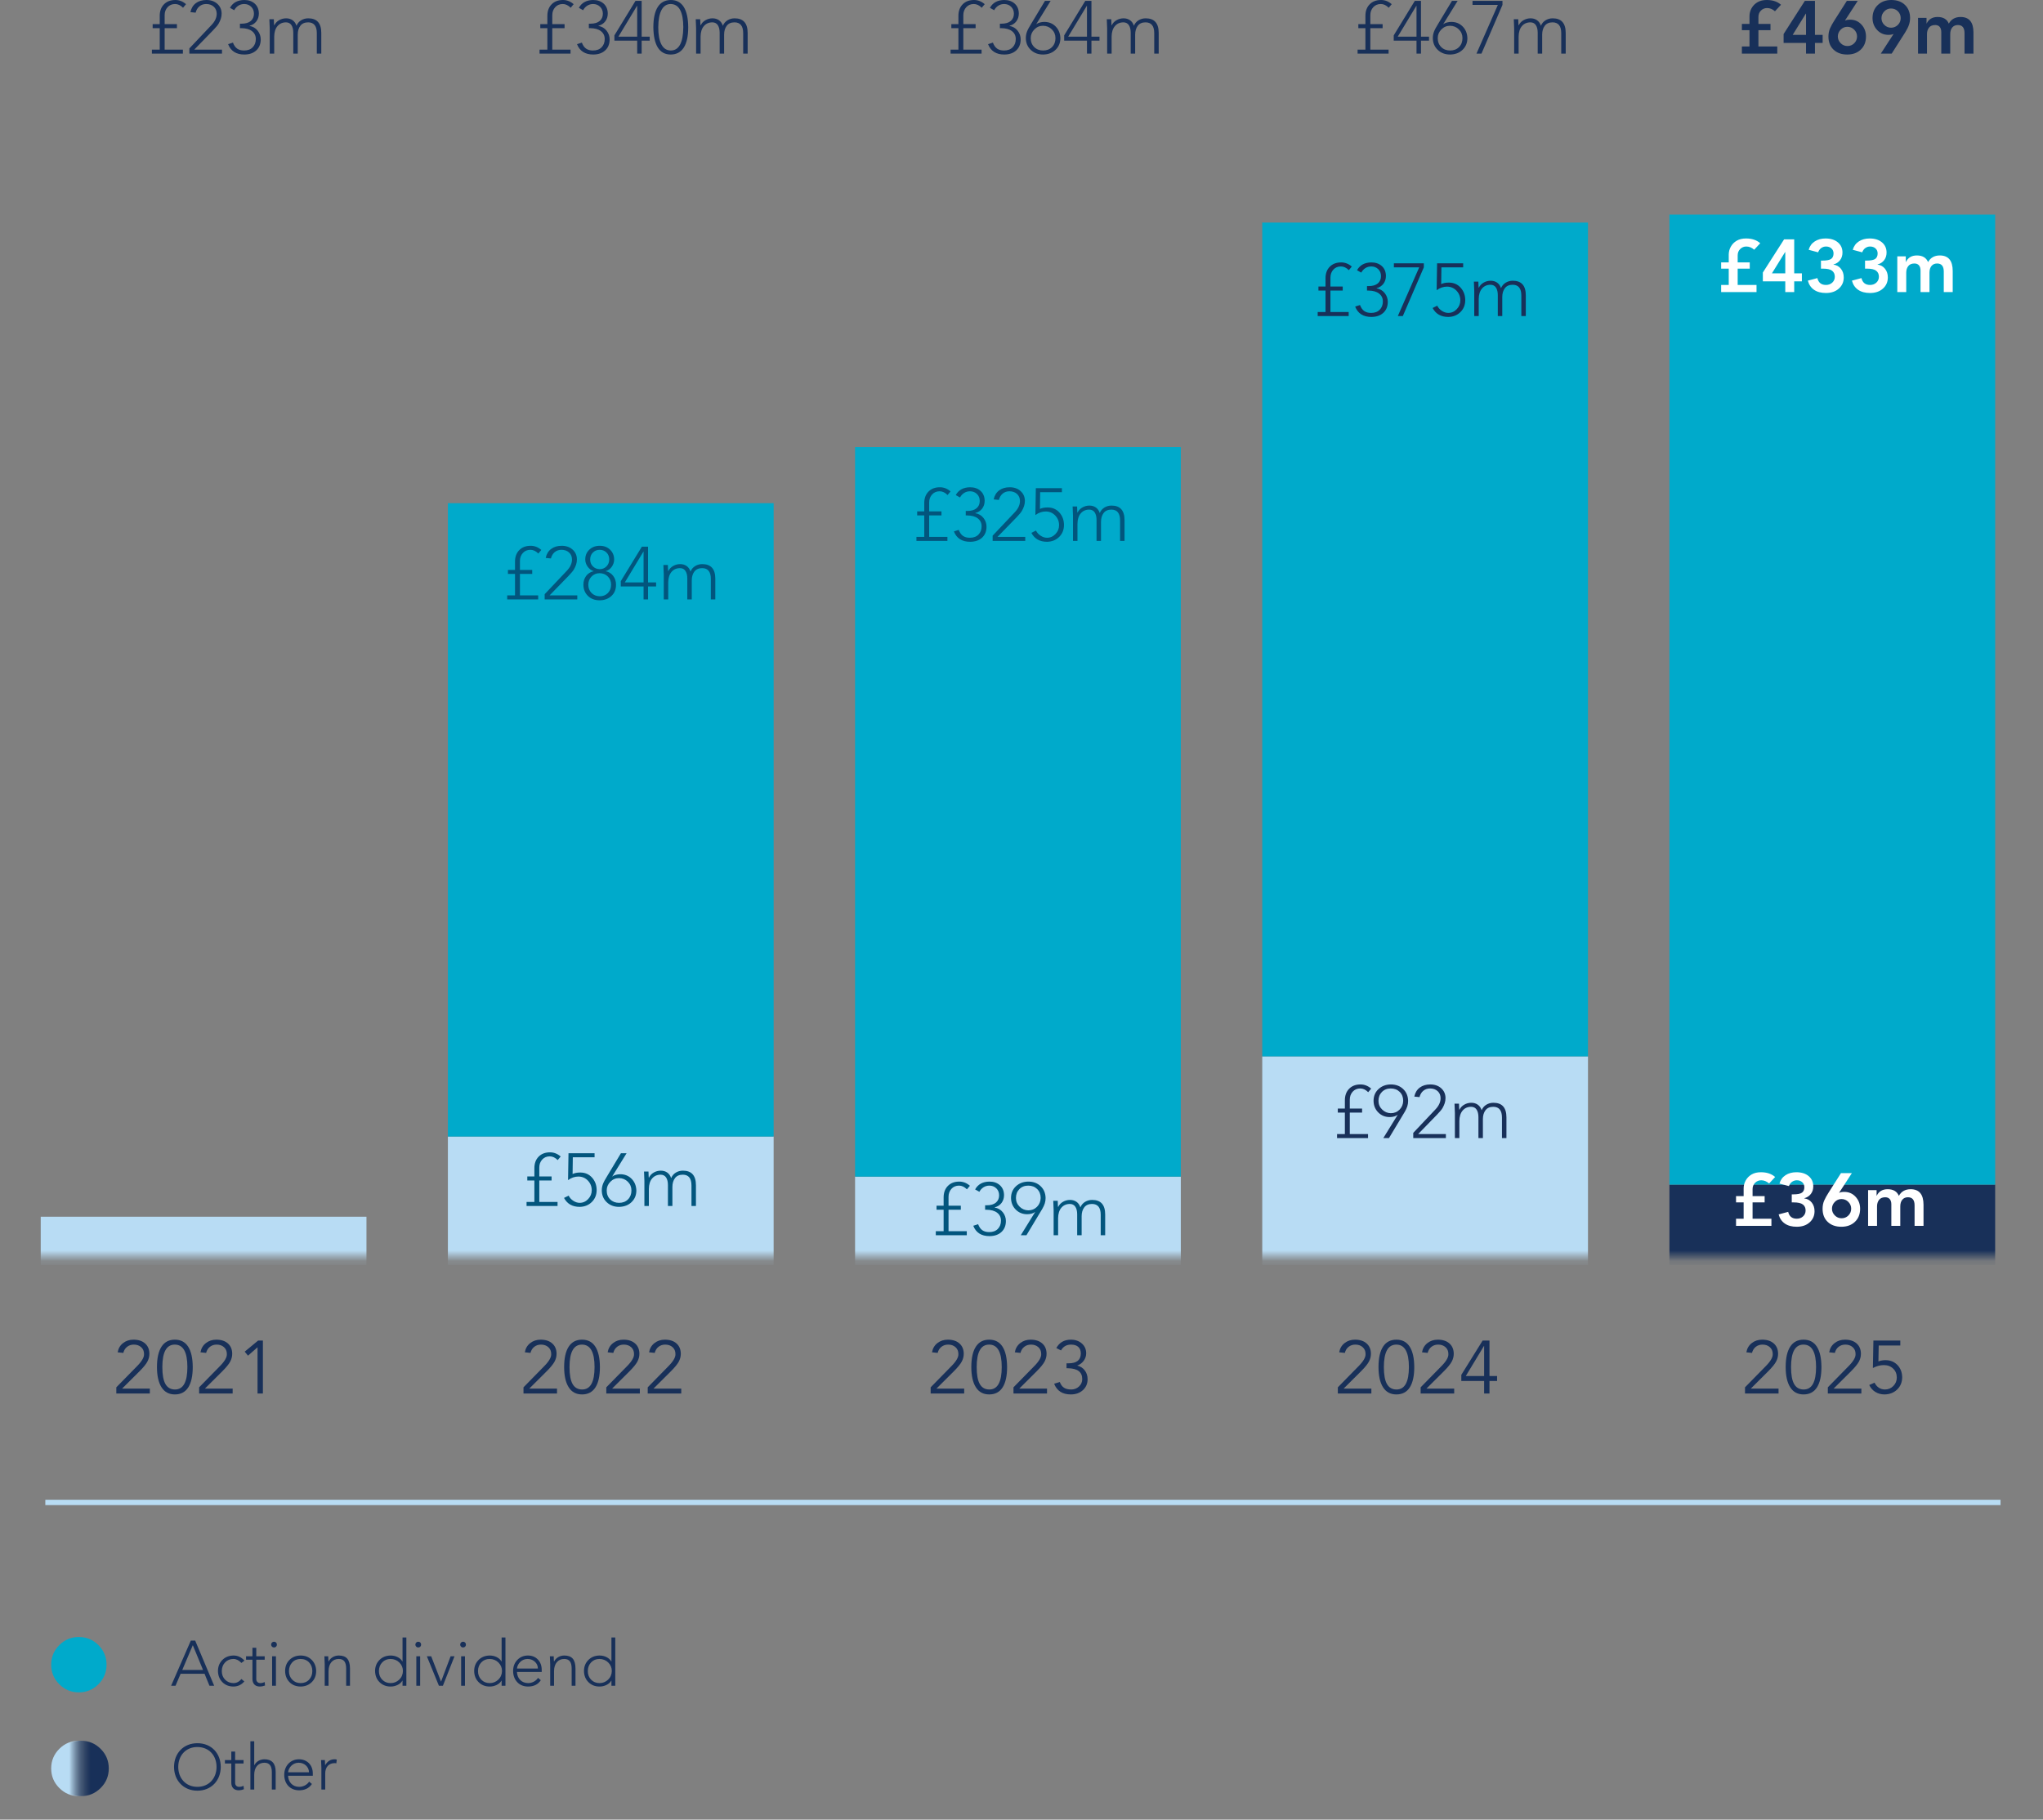 <svg width="192" height="171" viewBox="0 0 192 171" fill="none" xmlns="http://www.w3.org/2000/svg">
<rect x="0" y="0" width="192" height="171" fill="#808080" stroke="none"/>
<mask id="mask0_2614_2432" style="mask-type:luminance" maskUnits="userSpaceOnUse" x="0" y="17" width="192" height="120">
<path d="M191.33 17.149H0V136.19H191.33V17.149Z" fill="white"/>
</mask>
<g mask="url(#mask0_2614_2432)">
<mask id="mask1_2614_2432" style="mask-type:luminance" maskUnits="userSpaceOnUse" x="0" y="17" width="192" height="102">
<path d="M191.331 17.149H0V118.108H191.331V17.149Z" fill="white"/>
</mask>
<g mask="url(#mask1_2614_2432)">
<path d="M34.44 114.341H3.827V118.861H34.44V114.341Z" fill="#B8DCF4"/>
</g>
<mask id="mask2_2614_2432" style="mask-type:luminance" maskUnits="userSpaceOnUse" x="0" y="17" width="192" height="102">
<path d="M191.331 17.149H0V118.108H191.331V17.149Z" fill="white"/>
</mask>
<g mask="url(#mask2_2614_2432)">
<path d="M72.706 106.807H42.093V118.861H72.706V106.807Z" fill="#B8DCF4"/>
</g>
<mask id="mask3_2614_2432" style="mask-type:luminance" maskUnits="userSpaceOnUse" x="0" y="17" width="192" height="102">
<path d="M191.331 17.149H0V118.108H191.331V17.149Z" fill="white"/>
</mask>
<g mask="url(#mask3_2614_2432)">
<path d="M110.972 110.574H80.359V118.861H110.972V110.574Z" fill="#B8DCF4"/>
</g>
<mask id="mask4_2614_2432" style="mask-type:luminance" maskUnits="userSpaceOnUse" x="0" y="17" width="192" height="102">
<path d="M191.331 17.149H0V118.108H191.331V17.149Z" fill="white"/>
</mask>
<g mask="url(#mask4_2614_2432)">
<path d="M149.238 99.272H118.625V118.861H149.238V99.272Z" fill="#B8DCF4"/>
</g>
<mask id="mask5_2614_2432" style="mask-type:luminance" maskUnits="userSpaceOnUse" x="0" y="17" width="192" height="102">
<path d="M191.331 17.149H0V118.108H191.331V17.149Z" fill="white"/>
</mask>
<g mask="url(#mask5_2614_2432)">
<path d="M187.504 111.327H156.891V118.861H187.504V111.327Z" fill="#183059"/>
</g>
<mask id="mask6_2614_2432" style="mask-type:luminance" maskUnits="userSpaceOnUse" x="0" y="17" width="192" height="102">
<path d="M191.331 17.149H0V118.108H191.331V17.149Z" fill="white"/>
</mask>
<g mask="url(#mask6_2614_2432)">
<path d="M72.706 47.286H42.093V106.806H72.706V47.286Z" fill="#00AACB"/>
</g>
<mask id="mask7_2614_2432" style="mask-type:luminance" maskUnits="userSpaceOnUse" x="0" y="17" width="192" height="102">
<path d="M191.331 17.149H0V118.108H191.331V17.149Z" fill="white"/>
</mask>
<g mask="url(#mask7_2614_2432)">
<path d="M110.972 42.012H80.359V110.574H110.972V42.012Z" fill="#00AACB"/>
</g>
<mask id="mask8_2614_2432" style="mask-type:luminance" maskUnits="userSpaceOnUse" x="0" y="17" width="192" height="102">
<path d="M191.331 17.149H0V118.108H191.331V17.149Z" fill="white"/>
</mask>
<g mask="url(#mask8_2614_2432)">
<path d="M149.238 20.916H118.625V99.272H149.238V20.916Z" fill="#00AACB"/>
</g>
<mask id="mask9_2614_2432" style="mask-type:luminance" maskUnits="userSpaceOnUse" x="0" y="17" width="192" height="102">
<path d="M191.331 17.149H0V118.108H191.331V17.149Z" fill="white"/>
</mask>
<g mask="url(#mask9_2614_2432)">
<path d="M187.504 20.163H156.891V111.327H187.504V20.163Z" fill="#00AACB"/>
</g>
<mask id="mask10_2614_2432" style="mask-type:luminance" maskUnits="userSpaceOnUse" x="0" y="17" width="192" height="120">
<path d="M191.331 17.149H0V136.19H191.331V17.149Z" fill="white"/>
</mask>
<g mask="url(#mask10_2614_2432)">
<path d="M12.541 125.894C13.004 125.894 13.369 126.013 13.637 126.252C13.906 126.491 14.04 126.817 14.04 127.23C14.04 127.478 13.977 127.721 13.851 127.957C13.725 128.194 13.475 128.5 13.101 128.875L11.477 130.492H14.082V130.956H10.931V130.373C11.799 129.487 12.456 128.816 12.902 128.362C13.348 127.907 13.559 127.53 13.536 127.23C13.536 126.972 13.446 126.762 13.266 126.6C13.086 126.439 12.856 126.358 12.576 126.358C12.334 126.358 12.123 126.427 11.946 126.565C11.769 126.703 11.649 126.894 11.589 127.138L11.057 127.082C11.122 126.716 11.292 126.427 11.568 126.214C11.843 126 12.168 125.894 12.541 125.894ZM16.433 125.894C16.984 125.894 17.401 126.113 17.683 126.551C17.965 126.989 18.109 127.628 18.114 128.467C18.114 129.306 17.972 129.945 17.69 130.383C17.407 130.822 16.989 131.041 16.433 131.041C15.882 131.041 15.464 130.817 15.18 130.369C14.895 129.922 14.752 129.288 14.752 128.467C14.752 127.628 14.895 126.989 15.18 126.551C15.464 126.113 15.882 125.894 16.433 125.894ZM16.426 126.358C15.646 126.358 15.257 127.061 15.257 128.467C15.257 129.198 15.355 129.733 15.551 130.07C15.747 130.408 16.046 130.577 16.447 130.577C17.222 130.577 17.61 129.873 17.61 128.467C17.61 127.061 17.215 126.358 16.426 126.358ZM20.325 125.894C20.787 125.894 21.152 126.013 21.421 126.252C21.689 126.491 21.823 126.817 21.823 127.23C21.823 127.478 21.76 127.721 21.634 127.957C21.508 128.194 21.259 128.5 20.885 128.875L19.26 130.492H21.865V130.956H18.714V130.373C19.583 129.487 20.24 128.816 20.686 128.362C21.131 127.907 21.343 127.53 21.319 127.23C21.319 126.972 21.229 126.762 21.05 126.6C20.87 126.439 20.64 126.358 20.36 126.358C20.117 126.358 19.907 126.427 19.73 126.565C19.552 126.703 19.433 126.894 19.372 127.138L18.84 127.082C18.906 126.716 19.076 126.427 19.352 126.214C19.627 126 19.951 125.894 20.325 125.894ZM24.707 125.978V130.956H24.203V126.611L23.306 127.398L22.998 127.019L24.259 125.978H24.707Z" fill="#183059"/>
</g>
<mask id="mask11_2614_2432" style="mask-type:luminance" maskUnits="userSpaceOnUse" x="0" y="17" width="192" height="120">
<path d="M191.331 17.149H0V136.19H191.331V17.149Z" fill="white"/>
</mask>
<g mask="url(#mask11_2614_2432)">
<path d="M50.807 125.894C51.27 125.894 51.635 126.013 51.903 126.252C52.172 126.491 52.306 126.817 52.306 127.23C52.306 127.478 52.243 127.721 52.117 127.957C51.991 128.194 51.741 128.5 51.367 128.875L49.743 130.492H52.348V130.956H49.197V130.373C50.065 129.487 50.722 128.816 51.168 128.362C51.614 127.907 51.825 127.53 51.802 127.23C51.802 126.972 51.712 126.762 51.532 126.6C51.352 126.439 51.122 126.358 50.842 126.358C50.599 126.358 50.389 126.427 50.212 126.565C50.035 126.703 49.916 126.894 49.855 127.138L49.323 127.082C49.388 126.716 49.558 126.427 49.834 126.214C50.109 126 50.434 125.894 50.807 125.894ZM54.699 125.894C55.25 125.894 55.666 126.113 55.949 126.551C56.231 126.989 56.375 127.628 56.38 128.467C56.38 129.306 56.238 129.945 55.956 130.383C55.673 130.822 55.255 131.041 54.699 131.041C54.148 131.041 53.73 130.817 53.446 130.369C53.161 129.922 53.018 129.288 53.018 128.467C53.018 127.628 53.161 126.989 53.446 126.551C53.73 126.113 54.148 125.894 54.699 125.894ZM54.692 126.358C53.912 126.358 53.523 127.061 53.523 128.467C53.523 129.198 53.621 129.733 53.817 130.07C54.013 130.408 54.312 130.577 54.713 130.577C55.488 130.577 55.876 129.873 55.876 128.467C55.876 127.061 55.481 126.358 54.692 126.358ZM58.591 125.894C59.053 125.894 59.418 126.013 59.687 126.252C59.955 126.491 60.089 126.817 60.089 127.23C60.089 127.478 60.026 127.721 59.9 127.957C59.774 128.194 59.525 128.5 59.151 128.875L57.526 130.492H60.132V130.956H56.98V130.373C57.849 129.487 58.506 128.816 58.952 128.362C59.397 127.907 59.608 127.53 59.585 127.23C59.585 126.972 59.495 126.762 59.316 126.6C59.136 126.439 58.906 126.358 58.626 126.358C58.383 126.358 58.173 126.427 57.996 126.565C57.818 126.703 57.699 126.894 57.639 127.138L57.106 127.082C57.172 126.716 57.342 126.427 57.617 126.214C57.893 126 58.217 125.894 58.591 125.894ZM62.483 125.894C62.945 125.894 63.31 126.013 63.579 126.252C63.847 126.491 63.981 126.817 63.981 127.23C63.981 127.478 63.918 127.721 63.792 127.957C63.666 128.194 63.416 128.5 63.043 128.875L61.418 130.492H64.023V130.956H60.872V130.373C61.74 129.487 62.397 128.816 62.843 128.362C63.289 127.907 63.5 127.53 63.477 127.23C63.477 126.972 63.387 126.762 63.207 126.6C63.028 126.439 62.798 126.358 62.518 126.358C62.275 126.358 62.065 126.427 61.887 126.565C61.71 126.703 61.591 126.894 61.53 127.138L60.998 127.082C61.063 126.716 61.234 126.427 61.509 126.214C61.785 126 62.109 125.894 62.483 125.894Z" fill="#183059"/>
</g>
<mask id="mask12_2614_2432" style="mask-type:luminance" maskUnits="userSpaceOnUse" x="0" y="17" width="192" height="120">
<path d="M191.331 17.149H0V136.19H191.331V17.149Z" fill="white"/>
</mask>
<g mask="url(#mask12_2614_2432)">
<path d="M89.073 125.894C89.536 125.894 89.901 126.013 90.169 126.252C90.438 126.491 90.572 126.817 90.572 127.23C90.572 127.478 90.509 127.721 90.383 127.957C90.257 128.194 90.007 128.5 89.634 128.875L88.009 130.492H90.614V130.956H87.463V130.373C88.331 129.487 88.988 128.816 89.434 128.362C89.88 127.907 90.091 127.53 90.068 127.23C90.068 126.972 89.978 126.762 89.798 126.6C89.618 126.439 89.388 126.358 89.108 126.358C88.866 126.358 88.656 126.427 88.478 126.565C88.301 126.703 88.182 126.894 88.121 127.138L87.589 127.082C87.654 126.716 87.825 126.427 88.1 126.214C88.375 126 88.7 125.894 89.073 125.894ZM92.965 125.894C93.516 125.894 93.933 126.113 94.215 126.551C94.498 126.989 94.641 127.628 94.646 128.467C94.646 129.306 94.505 129.945 94.222 130.383C93.94 130.822 93.521 131.041 92.965 131.041C92.414 131.041 91.996 130.817 91.712 130.369C91.427 129.922 91.284 129.288 91.284 128.467C91.284 127.628 91.427 126.989 91.712 126.551C91.996 126.113 92.414 125.894 92.965 125.894ZM92.958 126.358C92.178 126.358 91.789 127.061 91.789 128.467C91.789 129.198 91.887 129.733 92.083 130.07C92.279 130.408 92.578 130.577 92.979 130.577C93.754 130.577 94.142 129.873 94.142 128.467C94.142 127.061 93.747 126.358 92.958 126.358ZM96.857 125.894C97.319 125.894 97.684 126.013 97.953 126.252C98.221 126.491 98.356 126.817 98.356 127.23C98.356 127.478 98.293 127.721 98.166 127.957C98.04 128.194 97.791 128.5 97.417 128.875L95.793 130.492H98.398V130.956H95.246V130.373C96.115 129.487 96.772 128.816 97.218 128.362C97.663 127.907 97.875 127.53 97.851 127.23C97.851 126.972 97.761 126.762 97.582 126.6C97.402 126.439 97.172 126.358 96.892 126.358C96.649 126.358 96.439 126.427 96.262 126.565C96.084 126.703 95.965 126.894 95.905 127.138L95.372 127.082C95.438 126.716 95.608 126.427 95.884 126.214C96.159 126 96.483 125.894 96.857 125.894ZM99.271 126.681C99.561 126.156 100.018 125.894 100.644 125.894C101.054 125.894 101.397 126.013 101.67 126.252C101.943 126.491 102.079 126.801 102.079 127.18C102.079 127.433 102.002 127.666 101.848 127.876C101.694 128.087 101.489 128.238 101.232 128.327C101.54 128.402 101.78 128.556 101.953 128.791C102.126 129.025 102.212 129.297 102.212 129.606C102.212 130.028 102.064 130.373 101.768 130.64C101.471 130.907 101.092 131.041 100.63 131.041C99.85 131.041 99.329 130.706 99.068 130.035L99.6 129.873C99.689 130.117 99.819 130.295 99.989 130.408C100.159 130.52 100.387 130.577 100.672 130.577C100.956 130.577 101.2 130.483 101.404 130.295C101.607 130.108 101.708 129.873 101.708 129.592C101.708 128.927 101.255 128.589 100.35 128.58H100.231V128.116H100.427C101.183 128.116 101.566 127.811 101.575 127.201C101.575 126.93 101.496 126.721 101.337 126.576C101.178 126.43 100.952 126.358 100.658 126.358C100.233 126.358 99.918 126.54 99.712 126.906L99.271 126.681Z" fill="#183059"/>
</g>
<mask id="mask13_2614_2432" style="mask-type:luminance" maskUnits="userSpaceOnUse" x="0" y="17" width="192" height="120">
<path d="M191.331 17.149H0V136.19H191.331V17.149Z" fill="white"/>
</mask>
<g mask="url(#mask13_2614_2432)">
<path d="M127.34 125.894C127.802 125.894 128.167 126.013 128.435 126.252C128.704 126.491 128.838 126.817 128.838 127.23C128.838 127.478 128.775 127.721 128.649 127.957C128.523 128.194 128.273 128.5 127.9 128.875L126.275 130.492H128.88V130.956H125.729V130.373C126.597 129.487 127.254 128.816 127.7 128.362C128.146 127.907 128.357 127.53 128.334 127.23C128.334 126.972 128.244 126.762 128.064 126.6C127.885 126.439 127.655 126.358 127.375 126.358C127.132 126.358 126.922 126.427 126.744 126.565C126.567 126.703 126.448 126.894 126.387 127.138L125.855 127.082C125.92 126.716 126.091 126.427 126.366 126.214C126.642 126 126.966 125.894 127.34 125.894ZM131.231 125.894C131.782 125.894 132.199 126.113 132.481 126.551C132.764 126.989 132.907 127.628 132.912 128.467C132.912 129.306 132.771 129.945 132.488 130.383C132.206 130.822 131.787 131.041 131.231 131.041C130.68 131.041 130.262 130.817 129.978 130.369C129.693 129.922 129.551 129.288 129.551 128.467C129.551 127.628 129.693 126.989 129.978 126.551C130.262 126.113 130.68 125.894 131.231 125.894ZM131.224 126.358C130.445 126.358 130.055 127.061 130.055 128.467C130.055 129.198 130.153 129.733 130.349 130.07C130.545 130.408 130.844 130.577 131.245 130.577C132.02 130.577 132.408 129.873 132.408 128.467C132.408 127.061 132.013 126.358 131.224 126.358ZM135.123 125.894C135.585 125.894 135.95 126.013 136.219 126.252C136.487 126.491 136.622 126.817 136.622 127.23C136.622 127.478 136.559 127.721 136.433 127.957C136.307 128.194 136.057 128.5 135.683 128.875L134.059 130.492H136.664V130.956H133.512V130.373C134.381 129.487 135.038 128.816 135.484 128.362C135.93 127.907 136.141 127.53 136.117 127.23C136.117 126.972 136.028 126.762 135.848 126.6C135.668 126.439 135.438 126.358 135.158 126.358C134.915 126.358 134.705 126.427 134.528 126.565C134.35 126.703 134.231 126.894 134.171 127.138L133.639 127.082C133.704 126.716 133.874 126.427 134.15 126.214C134.425 126 134.75 125.894 135.123 125.894ZM139.981 125.978V129.311H140.696V129.775H139.981V130.956H139.477V129.775H137.334V129.198L139.337 125.978H139.981ZM139.463 126.484L137.754 129.311H139.477V126.484H139.463Z" fill="#183059"/>
</g>
<mask id="mask14_2614_2432" style="mask-type:luminance" maskUnits="userSpaceOnUse" x="0" y="17" width="192" height="120">
<path d="M191.331 17.149H0V136.19H191.331V17.149Z" fill="white"/>
</mask>
<g mask="url(#mask14_2614_2432)">
<path d="M165.606 125.894C166.068 125.894 166.433 126.013 166.702 126.252C166.97 126.491 167.104 126.817 167.104 127.23C167.104 127.478 167.041 127.721 166.915 127.957C166.789 128.194 166.539 128.5 166.166 128.875L164.541 130.492H167.146V130.956H163.995V130.373C164.863 129.487 165.52 128.816 165.966 128.362C166.412 127.907 166.623 127.53 166.6 127.23C166.6 126.972 166.51 126.762 166.33 126.6C166.151 126.439 165.921 126.358 165.641 126.358C165.398 126.358 165.188 126.427 165.01 126.565C164.833 126.703 164.714 126.894 164.653 127.138L164.121 127.082C164.186 126.716 164.357 126.427 164.632 126.214C164.908 126 165.232 125.894 165.606 125.894ZM169.497 125.894C170.048 125.894 170.465 126.113 170.747 126.551C171.03 126.989 171.173 127.628 171.178 128.467C171.178 129.306 171.037 129.945 170.754 130.383C170.472 130.822 170.053 131.041 169.497 131.041C168.946 131.041 168.529 130.817 168.244 130.369C167.959 129.922 167.817 129.288 167.817 128.467C167.817 127.628 167.959 126.989 168.244 126.551C168.529 126.113 168.946 125.894 169.497 125.894ZM169.49 126.358C168.711 126.358 168.321 127.061 168.321 128.467C168.321 129.198 168.419 129.733 168.615 130.07C168.811 130.408 169.11 130.577 169.511 130.577C170.286 130.577 170.674 129.873 170.674 128.467C170.674 127.061 170.279 126.358 169.49 126.358ZM173.389 125.894C173.851 125.894 174.217 126.013 174.485 126.252C174.753 126.491 174.888 126.817 174.888 127.23C174.888 127.478 174.825 127.721 174.699 127.957C174.573 128.194 174.323 128.5 173.949 128.875L172.325 130.492H174.93V130.956H171.779V130.373C172.647 129.487 173.304 128.816 173.75 128.362C174.196 127.907 174.407 127.53 174.384 127.23C174.384 126.972 174.294 126.762 174.114 126.6C173.934 126.439 173.704 126.358 173.424 126.358C173.181 126.358 172.971 126.427 172.794 126.565C172.616 126.703 172.497 126.894 172.437 127.138L171.905 127.082C171.97 126.716 172.14 126.427 172.416 126.214C172.691 126 173.016 125.894 173.389 125.894ZM178.59 125.978V126.442H176.56L176.532 127.94C176.732 127.86 176.954 127.82 177.197 127.82C177.65 127.82 178.022 127.97 178.314 128.27C178.606 128.57 178.756 128.952 178.766 129.416C178.766 129.89 178.608 130.278 178.293 130.58C177.978 130.883 177.58 131.036 177.099 131.041C176.786 131.041 176.502 130.963 176.248 130.809C175.994 130.654 175.801 130.436 175.67 130.155L176.168 129.937C176.382 130.354 176.707 130.567 177.141 130.577C177.454 130.577 177.717 130.468 177.932 130.25C178.147 130.032 178.257 129.77 178.261 129.466C178.261 129.119 178.147 128.835 177.918 128.615C177.689 128.395 177.398 128.284 177.043 128.284C176.702 128.284 176.359 128.376 176.013 128.559L176.062 125.978L178.59 125.978Z" fill="#183059"/>
</g>
</g>
<path d="M4.26 141.19H188.01" stroke="#B8DCF4" stroke-width="0.5" stroke-miterlimit="10"/>
<path d="M4.81 156.438C4.81 155.72 5.064 155.107 5.572 154.599C6.08 154.091 6.692 153.836 7.41 153.836C8.127 153.836 8.74 154.091 9.249 154.599C9.759 155.107 10.013 155.72 10.013 156.438C10.013 157.156 9.759 157.769 9.249 158.277C8.74 158.785 8.127 159.04 7.41 159.04C6.692 159.04 6.08 158.785 5.572 158.277C5.064 157.769 4.81 157.156 4.81 156.438Z" fill="#00AACB"/>
<path d="M18.342 154.172L20.13 158.42H19.686L19.224 157.292H16.974L16.494 158.42H16.08L17.934 154.172H18.342ZM17.13 156.932H19.08L18.12 154.604L17.13 156.932ZM21.942 155.576C22.342 155.576 22.686 155.736 22.974 156.056L22.686 156.272C22.454 156.024 22.204 155.9 21.936 155.9C21.624 155.9 21.365 156.006 21.159 156.218C20.953 156.43 20.848 156.702 20.844 157.034C20.844 157.366 20.948 157.637 21.156 157.847C21.364 158.057 21.624 158.164 21.936 158.168C22.232 158.168 22.482 158.04 22.686 157.784L22.962 158.012C22.694 158.328 22.354 158.488 21.942 158.492C21.522 158.492 21.176 158.356 20.904 158.084C20.632 157.812 20.492 157.462 20.484 157.034C20.484 156.622 20.619 156.278 20.889 156.002C21.159 155.726 21.51 155.584 21.942 155.576ZM23.724 154.85H24.084V155.648H24.876V155.972H24.084V157.784C24.084 157.9 24.118 157.993 24.186 158.063C24.254 158.133 24.348 158.168 24.468 158.168C24.6 158.168 24.736 158.136 24.876 158.072L24.906 158.396C24.726 158.46 24.568 158.492 24.432 158.492C24.196 158.492 24.019 158.426 23.901 158.294C23.783 158.162 23.724 157.992 23.724 157.784V155.972H23.124V155.648H23.724V154.85ZM25.752 154.28C25.832 154.28 25.897 154.306 25.947 154.358C25.997 154.41 26.022 154.474 26.022 154.55C26.022 154.626 25.997 154.69 25.947 154.742C25.897 154.794 25.832 154.82 25.752 154.82C25.676 154.82 25.612 154.794 25.56 154.742C25.508 154.69 25.482 154.626 25.482 154.55C25.482 154.474 25.508 154.41 25.56 154.358C25.612 154.306 25.676 154.28 25.752 154.28ZM25.572 155.648H25.932V158.42H25.572V155.648ZM28.254 155.576C28.678 155.576 29.026 155.714 29.298 155.99C29.57 156.266 29.708 156.614 29.712 157.034C29.712 157.462 29.573 157.811 29.295 158.081C29.017 158.351 28.67 158.488 28.254 158.492C27.818 158.488 27.467 158.348 27.201 158.072C26.935 157.796 26.8 157.45 26.796 157.034C26.796 156.606 26.933 156.257 27.207 155.987C27.481 155.717 27.83 155.58 28.254 155.576ZM27.156 157.034C27.156 157.366 27.26 157.638 27.468 157.85C27.676 158.062 27.938 158.168 28.254 158.168C28.582 158.168 28.847 158.06 29.049 157.844C29.251 157.628 29.352 157.358 29.352 157.034C29.352 156.714 29.252 156.446 29.052 156.23C28.852 156.014 28.584 155.904 28.248 155.9C27.924 155.9 27.662 156.008 27.462 156.224C27.262 156.44 27.16 156.71 27.156 157.034ZM31.836 155.576C32.196 155.576 32.461 155.673 32.631 155.867C32.801 156.061 32.888 156.366 32.892 156.782V158.42H32.532V156.8C32.532 156.492 32.475 156.265 32.361 156.119C32.247 155.973 32.072 155.9 31.836 155.9C31.544 155.9 31.312 156.001 31.14 156.203C30.968 156.405 30.88 156.686 30.876 157.046V158.42H30.516V156.398C30.512 156.282 30.502 156.032 30.486 155.648H30.846C30.854 155.964 30.862 156.126 30.87 156.134H30.888C30.968 155.966 31.095 155.831 31.269 155.729C31.443 155.627 31.632 155.576 31.836 155.576ZM37.83 153.884H38.19V158.42H37.83V157.934H37.818C37.718 158.11 37.565 158.247 37.359 158.345C37.153 158.443 36.936 158.492 36.708 158.492C36.296 158.492 35.952 158.357 35.676 158.087C35.4 157.817 35.258 157.466 35.25 157.034C35.25 156.622 35.385 156.278 35.655 156.002C35.925 155.726 36.276 155.584 36.708 155.576C36.944 155.576 37.162 155.625 37.362 155.723C37.562 155.821 37.714 155.958 37.818 156.134H37.83L37.83 153.884ZM35.61 157.034C35.61 157.366 35.714 157.638 35.922 157.85C36.13 158.062 36.392 158.168 36.708 158.168C37.02 158.168 37.289 158.061 37.515 157.847C37.741 157.633 37.858 157.362 37.866 157.034C37.866 156.722 37.755 156.456 37.533 156.236C37.311 156.016 37.034 155.904 36.702 155.9C36.39 155.9 36.131 156.006 35.925 156.218C35.719 156.43 35.614 156.702 35.61 157.034ZM39.306 154.28C39.386 154.28 39.451 154.306 39.501 154.358C39.551 154.41 39.576 154.474 39.576 154.55C39.576 154.626 39.551 154.69 39.501 154.742C39.451 154.794 39.386 154.82 39.306 154.82C39.23 154.82 39.166 154.794 39.114 154.742C39.062 154.69 39.036 154.626 39.036 154.55C39.036 154.474 39.062 154.41 39.114 154.358C39.166 154.306 39.23 154.28 39.306 154.28ZM39.126 155.648H39.486V158.42H39.126V155.648ZM40.524 155.648L41.448 158.03L42.348 155.648H42.714L41.622 158.42H41.25L40.116 155.648H40.524ZM43.518 154.28C43.598 154.28 43.663 154.306 43.713 154.358C43.763 154.41 43.788 154.474 43.788 154.55C43.788 154.626 43.763 154.69 43.713 154.742C43.663 154.794 43.598 154.82 43.518 154.82C43.442 154.82 43.378 154.794 43.326 154.742C43.274 154.69 43.248 154.626 43.248 154.55C43.248 154.474 43.274 154.41 43.326 154.358C43.378 154.306 43.442 154.28 43.518 154.28ZM43.338 155.648H43.698V158.42H43.338V155.648ZM47.142 153.884H47.502V158.42H47.142V157.934H47.13C47.03 158.11 46.877 158.247 46.671 158.345C46.465 158.443 46.248 158.492 46.02 158.492C45.608 158.492 45.264 158.357 44.988 158.087C44.712 157.817 44.57 157.466 44.562 157.034C44.562 156.622 44.697 156.278 44.967 156.002C45.237 155.726 45.588 155.584 46.02 155.576C46.256 155.576 46.474 155.625 46.674 155.723C46.874 155.821 47.026 155.958 47.13 156.134H47.142L47.142 153.884ZM44.922 157.034C44.922 157.366 45.026 157.638 45.234 157.85C45.442 158.062 45.704 158.168 46.02 158.168C46.332 158.168 46.601 158.061 46.827 157.847C47.053 157.633 47.17 157.362 47.178 157.034C47.178 156.722 47.067 156.456 46.845 156.236C46.623 156.016 46.346 155.904 46.014 155.9C45.702 155.9 45.443 156.006 45.237 156.218C45.031 156.43 44.926 156.702 44.922 157.034ZM49.608 155.576C49.992 155.576 50.304 155.7 50.544 155.948C50.784 156.196 50.906 156.516 50.91 156.908V157.124H48.582C48.598 157.436 48.701 157.687 48.891 157.877C49.081 158.067 49.328 158.164 49.632 158.168C49.82 158.168 49.999 158.123 50.169 158.033C50.339 157.943 50.47 157.824 50.562 157.676L50.826 157.898C50.566 158.294 50.166 158.492 49.626 158.492C49.202 158.488 48.863 158.35 48.609 158.078C48.355 157.806 48.226 157.456 48.222 157.028C48.222 156.612 48.353 156.267 48.615 155.993C48.877 155.719 49.208 155.58 49.608 155.576ZM50.55 156.8C50.55 156.548 50.456 156.335 50.268 156.161C50.08 155.987 49.852 155.9 49.584 155.9C49.324 155.9 49.1 155.987 48.912 156.161C48.724 156.335 48.614 156.548 48.582 156.8H50.55ZM53.028 155.576C53.388 155.576 53.653 155.673 53.823 155.867C53.993 156.061 54.08 156.366 54.084 156.782V158.42H53.724V156.8C53.724 156.492 53.667 156.265 53.553 156.119C53.439 155.973 53.264 155.9 53.028 155.9C52.736 155.9 52.504 156.001 52.332 156.203C52.16 156.405 52.072 156.686 52.068 157.046V158.42H51.708V156.398C51.704 156.282 51.694 156.032 51.678 155.648H52.038C52.046 155.964 52.054 156.126 52.062 156.134H52.08C52.16 155.966 52.287 155.831 52.461 155.729C52.635 155.627 52.824 155.576 53.028 155.576ZM57.462 153.884H57.822V158.42H57.462V157.934H57.45C57.35 158.11 57.197 158.247 56.991 158.345C56.785 158.443 56.568 158.492 56.34 158.492C55.928 158.492 55.584 158.357 55.308 158.087C55.032 157.817 54.89 157.466 54.882 157.034C54.882 156.622 55.017 156.278 55.287 156.002C55.557 155.726 55.908 155.584 56.34 155.576C56.576 155.576 56.794 155.625 56.994 155.723C57.194 155.821 57.346 155.958 57.45 156.134H57.462L57.462 153.884ZM55.242 157.034C55.242 157.366 55.346 157.638 55.554 157.85C55.762 158.062 56.024 158.168 56.34 158.168C56.652 158.168 56.921 158.061 57.147 157.847C57.373 157.633 57.49 157.362 57.498 157.034C57.498 156.722 57.387 156.456 57.165 156.236C56.943 156.016 56.666 155.904 56.334 155.9C56.022 155.9 55.763 156.006 55.557 156.218C55.351 156.43 55.246 156.702 55.242 157.034Z" fill="#183059"/>
<mask id="mask15_2614_2432" style="mask-type:luminance" maskUnits="userSpaceOnUse" x="1" y="161" width="7" height="10">
<path d="M7.42 161.19H1.42V170.94H7.42V161.19Z" fill="white"/>
</mask>
<g mask="url(#mask15_2614_2432)">
<path d="M4.81 166.188C4.81 165.47 5.064 164.857 5.572 164.349C6.08 163.841 6.692 163.586 7.41 163.586C8.127 163.586 8.74 163.841 9.249 164.349C9.759 164.857 10.013 165.47 10.013 166.188C10.013 166.906 9.759 167.519 9.249 168.027C8.74 168.535 8.127 168.79 7.41 168.79C6.692 168.79 6.08 168.535 5.572 168.027C5.064 167.519 4.81 166.906 4.81 166.188Z" fill="#B8DCF4"/>
</g>
<mask id="mask16_2614_2432" style="mask-type:luminance" maskUnits="userSpaceOnUse" x="7" y="161" width="7" height="10">
<path d="M13.42 161.19H7.42V170.94H13.42V161.19Z" fill="white"/>
</mask>
<g mask="url(#mask16_2614_2432)">
<path d="M5.02 166.188C5.02 165.47 5.274 164.857 5.782 164.349C6.29 163.841 6.902 163.586 7.62 163.586C8.337 163.586 8.95 163.841 9.459 164.349C9.969 164.857 10.223 165.47 10.223 166.188C10.223 166.906 9.969 167.519 9.459 168.027C8.95 168.535 8.337 168.79 7.62 168.79C6.902 168.79 6.29 168.535 5.782 168.027C5.274 167.519 5.02 166.906 5.02 166.188Z" fill="#183059"/>
</g>
<path d="M20.746 166.047C20.746 167.325 19.852 168.279 18.551 168.279C17.25 168.279 16.356 167.325 16.356 166.047C16.356 164.764 17.244 163.817 18.551 163.817C19.876 163.817 20.746 164.776 20.746 166.047ZM18.551 167.918C19.636 167.918 20.35 167.115 20.35 166.047C20.35 164.98 19.654 164.176 18.545 164.176C17.454 164.176 16.752 164.98 16.752 166.047C16.752 167.115 17.465 167.918 18.551 167.918Z" fill="#183059"/>
<path d="M21.738 164.602H22.098V165.4H22.889V165.724H22.098V167.535C22.098 167.769 22.235 167.918 22.481 167.918C22.619 167.918 22.757 167.882 22.889 167.823L22.919 168.146C22.757 168.207 22.56 168.243 22.445 168.243C21.977 168.243 21.738 167.96 21.738 167.535V165.724H21.138V165.4H21.738V164.602Z" fill="#183059"/>
<path d="M23.532 163.637H23.892V165.885H23.904C24.066 165.543 24.443 165.328 24.851 165.328C25.553 165.328 25.907 165.724 25.907 166.498V168.17H25.547V166.534C25.547 165.946 25.319 165.652 24.851 165.652C24.258 165.652 23.892 166.095 23.892 166.773V168.17H23.532L23.532 163.637Z" fill="#183059"/>
<path d="M29.398 166.66V166.875H27.072C27.102 167.457 27.474 167.918 28.121 167.918C28.493 167.918 28.871 167.72 29.051 167.427L29.314 167.649C29.033 168.069 28.607 168.243 28.115 168.243C27.276 168.243 26.712 167.649 26.712 166.779C26.712 165.976 27.27 165.328 28.097 165.328C28.829 165.328 29.398 165.837 29.398 166.66ZM29.039 166.551C29.033 166.036 28.601 165.652 28.073 165.652C27.527 165.652 27.132 166.072 27.072 166.551H29.039Z" fill="#183059"/>
<path d="M31.649 165.358L31.607 165.711C31.559 165.694 31.511 165.688 31.463 165.688C30.881 165.688 30.564 166.084 30.564 166.66V168.17H30.204V166.15C30.204 166.089 30.174 165.448 30.174 165.4H30.534C30.54 165.61 30.546 165.82 30.558 165.885C30.768 165.514 31.067 165.328 31.439 165.328C31.505 165.328 31.565 165.334 31.649 165.358Z" fill="#183059"/>
<path d="M88.331 45.79C88.7 45.79 89.033 45.921 89.332 46.182L89.052 46.518C88.819 46.285 88.571 46.168 88.31 46.168C88.016 46.168 87.778 46.269 87.596 46.469C87.414 46.67 87.323 46.919 87.323 47.218V48.058H88.478V48.436H87.323V50.452H89.038V50.83H86.126V50.452H86.861V48.436H86.196V48.058H86.861V47.281C86.861 46.828 86.994 46.467 87.26 46.196C87.526 45.925 87.883 45.79 88.331 45.79ZM89.822 46.525C90.088 46.044 90.534 45.8 91.159 45.79C91.57 45.79 91.901 45.904 92.153 46.133C92.405 46.362 92.533 46.67 92.538 47.057C92.538 47.342 92.46 47.588 92.303 47.796C92.147 48.003 91.931 48.142 91.656 48.212V48.226C91.978 48.282 92.235 48.431 92.426 48.674C92.617 48.917 92.713 49.19 92.713 49.493C92.713 49.922 92.575 50.266 92.3 50.522C92.025 50.779 91.651 50.909 91.18 50.914C90.41 50.914 89.899 50.59 89.647 49.941L90.102 49.794C90.2 50.056 90.333 50.245 90.501 50.361C90.669 50.478 90.884 50.536 91.145 50.536C91.49 50.536 91.761 50.436 91.957 50.235C92.153 50.035 92.251 49.776 92.251 49.458C92.251 49.15 92.133 48.904 91.897 48.72C91.662 48.535 91.325 48.441 90.886 48.436H90.76V48.016H90.907C91.29 48.016 91.58 47.931 91.778 47.761C91.977 47.59 92.076 47.363 92.076 47.078C92.076 46.812 91.989 46.594 91.814 46.424C91.638 46.253 91.42 46.168 91.159 46.168C90.954 46.168 90.769 46.221 90.606 46.326C90.443 46.431 90.314 46.572 90.221 46.749L89.822 46.525ZM94.89 45.79C95.305 45.79 95.646 45.909 95.912 46.147C96.178 46.385 96.313 46.688 96.318 47.057C96.318 47.239 96.292 47.406 96.241 47.558C96.19 47.709 96.123 47.858 96.041 48.002C95.96 48.147 95.784 48.359 95.513 48.639L93.749 50.452H96.353V50.83H93.287V50.34L95.366 48.142C95.688 47.806 95.851 47.456 95.856 47.092C95.856 46.812 95.764 46.588 95.579 46.42C95.395 46.252 95.158 46.168 94.869 46.168C94.622 46.168 94.41 46.239 94.236 46.382C94.061 46.524 93.94 46.724 93.875 46.98L93.385 46.931C93.464 46.562 93.636 46.28 93.9 46.084C94.163 45.888 94.493 45.79 94.89 45.79ZM99.797 45.874V46.252H97.753L97.732 47.827C97.919 47.734 98.159 47.687 98.453 47.687C98.906 47.687 99.274 47.846 99.559 48.163C99.844 48.48 99.988 48.868 99.993 49.325C99.993 49.782 99.843 50.159 99.541 50.456C99.24 50.752 98.861 50.905 98.404 50.914C97.713 50.914 97.221 50.634 96.927 50.074L97.361 49.857C97.454 50.053 97.6 50.215 97.799 50.343C97.997 50.472 98.196 50.536 98.397 50.536C98.705 50.536 98.971 50.418 99.195 50.183C99.419 49.947 99.531 49.67 99.531 49.353C99.531 49.003 99.412 48.702 99.174 48.45C98.936 48.198 98.64 48.07 98.285 48.065C97.94 48.065 97.613 48.177 97.305 48.401L97.347 45.874L99.797 45.874ZM102.38 47.512C102.618 47.512 102.822 47.573 102.993 47.694C103.163 47.816 103.283 47.988 103.353 48.212C103.446 47.988 103.593 47.816 103.794 47.694C103.995 47.573 104.216 47.512 104.459 47.512C105.276 47.512 105.684 47.969 105.684 48.884V50.83H105.264V48.905C105.264 48.233 104.993 47.895 104.452 47.89C104.125 47.89 103.88 47.998 103.717 48.212C103.554 48.427 103.472 48.705 103.472 49.045V50.83H103.052V48.863C103.052 48.569 102.996 48.335 102.884 48.16C102.772 47.985 102.602 47.895 102.373 47.89C102.037 47.89 101.769 48.008 101.568 48.244C101.367 48.479 101.265 48.807 101.26 49.227V50.83H100.84V48.471C100.835 48.312 100.824 48.021 100.805 47.596H101.225C101.234 47.941 101.244 48.13 101.253 48.163H101.274C101.367 47.962 101.517 47.804 101.722 47.687C101.927 47.571 102.147 47.512 102.38 47.512Z" fill="#02557D"/>
<path d="M90.151 111.04C90.52 111.04 90.853 111.171 91.152 111.432L90.872 111.768C90.639 111.535 90.391 111.418 90.13 111.418C89.836 111.418 89.598 111.518 89.416 111.719C89.234 111.92 89.143 112.169 89.143 112.468V113.308H90.298V113.686H89.143V115.702H90.858V116.08H87.946V115.702H88.681V113.686H88.016V113.308H88.681V112.531C88.681 112.078 88.814 111.717 89.08 111.446C89.346 111.175 89.703 111.04 90.151 111.04ZM91.642 111.775C91.908 111.294 92.354 111.049 92.979 111.04C93.39 111.04 93.721 111.154 93.973 111.383C94.225 111.612 94.353 111.92 94.358 112.307C94.358 112.592 94.28 112.838 94.124 113.046C93.967 113.253 93.751 113.392 93.476 113.462V113.476C93.798 113.532 94.055 113.681 94.246 113.924C94.437 114.167 94.533 114.44 94.533 114.743C94.533 115.172 94.395 115.515 94.12 115.772C93.845 116.029 93.471 116.159 93 116.164C92.23 116.164 91.719 115.84 91.467 115.191L91.922 115.044C92.02 115.305 92.153 115.494 92.321 115.611C92.489 115.728 92.704 115.786 92.965 115.786C93.31 115.786 93.581 115.686 93.777 115.485C93.973 115.284 94.071 115.025 94.071 114.708C94.071 114.4 93.953 114.154 93.718 113.97C93.482 113.785 93.145 113.691 92.706 113.686H92.58V113.266H92.727C93.11 113.266 93.4 113.181 93.599 113.011C93.797 112.84 93.896 112.613 93.896 112.328C93.896 112.062 93.809 111.844 93.634 111.674C93.459 111.503 93.24 111.418 92.979 111.418C92.774 111.418 92.589 111.471 92.426 111.576C92.263 111.681 92.134 111.822 92.041 111.999L91.642 111.775ZM96.64 111.04C97.111 111.04 97.498 111.184 97.799 111.471C98.1 111.758 98.255 112.127 98.264 112.58C98.264 112.762 98.24 112.93 98.191 113.084C98.142 113.238 98.067 113.404 97.967 113.581C97.866 113.758 97.366 114.591 96.465 116.08H95.933L97.284 113.896H97.27C97.2 113.957 97.097 114.007 96.962 114.047C96.827 114.086 96.684 114.106 96.535 114.106C96.106 114.106 95.746 113.96 95.457 113.669C95.168 113.377 95.021 113.014 95.016 112.58C95.016 112.132 95.17 111.765 95.478 111.478C95.786 111.191 96.173 111.045 96.64 111.04ZM95.478 112.58C95.478 112.902 95.594 113.175 95.825 113.399C96.056 113.623 96.327 113.737 96.64 113.742C96.962 113.742 97.234 113.631 97.456 113.41C97.677 113.188 97.793 112.911 97.802 112.58C97.802 112.235 97.692 111.955 97.473 111.74C97.254 111.525 96.974 111.418 96.633 111.418C96.292 111.418 96.015 111.528 95.8 111.747C95.585 111.966 95.478 112.244 95.478 112.58ZM100.56 112.762C100.798 112.762 101.002 112.823 101.173 112.944C101.343 113.065 101.463 113.238 101.533 113.462C101.626 113.238 101.773 113.065 101.974 112.944C102.175 112.823 102.396 112.762 102.639 112.762C103.456 112.762 103.864 113.219 103.864 114.134V116.08H103.444V114.155C103.444 113.483 103.173 113.145 102.632 113.14C102.305 113.14 102.06 113.247 101.897 113.462C101.734 113.677 101.652 113.954 101.652 114.295V116.08H101.232V114.113C101.232 113.819 101.176 113.585 101.064 113.41C100.952 113.235 100.782 113.145 100.553 113.14C100.217 113.14 99.949 113.258 99.748 113.494C99.547 113.729 99.445 114.057 99.44 114.477V116.08H99.02V113.721C99.015 113.562 99.004 113.271 98.985 112.846H99.405C99.414 113.191 99.424 113.38 99.433 113.413H99.454C99.547 113.212 99.697 113.054 99.902 112.937C100.107 112.82 100.327 112.762 100.56 112.762Z" fill="#02557D"/>
<path d="M49.871 51.29C50.24 51.29 50.573 51.421 50.872 51.682L50.592 52.018C50.359 51.785 50.111 51.668 49.85 51.668C49.556 51.668 49.318 51.769 49.136 51.969C48.954 52.17 48.863 52.419 48.863 52.718V53.558H50.018V53.936H48.863V55.952H50.578V56.33H47.666V55.952H48.401V53.936H47.736V53.558H48.401V52.781C48.401 52.328 48.534 51.967 48.8 51.696C49.066 51.425 49.423 51.29 49.871 51.29ZM52.79 51.29C53.205 51.29 53.546 51.409 53.812 51.647C54.078 51.885 54.213 52.188 54.218 52.557C54.218 52.739 54.192 52.906 54.141 53.058C54.09 53.209 54.023 53.358 53.941 53.502C53.86 53.647 53.684 53.859 53.413 54.139L51.649 55.952H54.253V56.33H51.187V55.84L53.266 53.642C53.588 53.306 53.751 52.956 53.756 52.592C53.756 52.312 53.664 52.088 53.48 51.92C53.295 51.752 53.058 51.668 52.769 51.668C52.522 51.668 52.31 51.739 52.136 51.882C51.961 52.024 51.84 52.224 51.775 52.48L51.285 52.431C51.364 52.062 51.536 51.78 51.8 51.584C52.063 51.388 52.393 51.29 52.79 51.29ZM56.36 51.29C56.757 51.29 57.081 51.411 57.333 51.654C57.585 51.897 57.713 52.203 57.718 52.571C57.718 52.819 57.643 53.048 57.494 53.261C57.345 53.473 57.151 53.612 56.913 53.677C57.207 53.733 57.444 53.879 57.624 54.114C57.803 54.35 57.893 54.629 57.893 54.951C57.893 55.395 57.747 55.748 57.456 56.012C57.164 56.275 56.799 56.409 56.36 56.414C55.903 56.414 55.534 56.276 55.254 56.001C54.974 55.726 54.832 55.376 54.827 54.951C54.827 54.629 54.913 54.353 55.086 54.122C55.259 53.891 55.497 53.742 55.8 53.677C55.571 53.607 55.381 53.466 55.23 53.254C55.078 53.041 55.002 52.814 55.002 52.571C55.002 52.203 55.13 51.897 55.387 51.654C55.644 51.411 55.968 51.29 56.36 51.29ZM55.289 54.951C55.289 55.255 55.387 55.509 55.583 55.714C55.779 55.919 56.038 56.027 56.36 56.036C56.668 56.036 56.922 55.936 57.123 55.735C57.324 55.535 57.426 55.273 57.431 54.951C57.431 54.643 57.331 54.386 57.13 54.181C56.929 53.976 56.67 53.871 56.353 53.866C56.05 53.866 55.797 53.97 55.594 54.178C55.391 54.385 55.289 54.643 55.289 54.951ZM55.464 52.578C55.464 52.84 55.549 53.055 55.72 53.226C55.89 53.396 56.103 53.483 56.36 53.488C56.607 53.488 56.817 53.403 56.99 53.233C57.163 53.062 57.251 52.844 57.256 52.578C57.256 52.312 57.171 52.094 57.001 51.924C56.83 51.753 56.614 51.668 56.353 51.668C56.101 51.668 55.89 51.753 55.72 51.924C55.549 52.094 55.464 52.312 55.464 52.578ZM60.903 51.374V54.734H61.659V55.112H60.903V56.33H60.483V55.112H58.341V54.615L60.322 51.374H60.903ZM58.719 54.734H60.483V51.836H60.469L58.719 54.734ZM63.92 53.012C64.158 53.012 64.362 53.073 64.533 53.194C64.703 53.316 64.823 53.488 64.893 53.712C64.986 53.488 65.133 53.316 65.334 53.194C65.535 53.073 65.756 53.012 65.999 53.012C66.816 53.012 67.224 53.469 67.224 54.384V56.33H66.804V54.405C66.804 53.733 66.533 53.395 65.992 53.39C65.665 53.39 65.42 53.498 65.257 53.712C65.094 53.927 65.012 54.205 65.012 54.545V56.33H64.592V54.363C64.592 54.069 64.536 53.835 64.424 53.66C64.312 53.485 64.142 53.395 63.913 53.39C63.577 53.39 63.309 53.508 63.108 53.744C62.907 53.979 62.805 54.307 62.8 54.727V56.33H62.38V53.971C62.375 53.812 62.364 53.521 62.345 53.096H62.765C62.774 53.441 62.784 53.63 62.793 53.663H62.814C62.907 53.462 63.057 53.304 63.262 53.187C63.467 53.071 63.687 53.012 63.92 53.012Z" fill="#02557D"/>
<path d="M51.691 108.29C52.059 108.29 52.393 108.421 52.692 108.682L52.412 109.018C52.178 108.785 51.931 108.668 51.67 108.668C51.376 108.668 51.138 108.768 50.956 108.969C50.774 109.17 50.683 109.419 50.683 109.718V110.558H51.838V110.936H50.683V112.952H52.398V113.33H49.486V112.952H50.221V110.936H49.556V110.558H50.221V109.781C50.221 109.328 50.354 108.967 50.62 108.696C50.886 108.425 51.243 108.29 51.691 108.29ZM55.877 108.374V108.752H53.833L53.812 110.327C53.999 110.234 54.239 110.187 54.533 110.187C54.986 110.187 55.354 110.346 55.639 110.663C55.924 110.98 56.068 111.368 56.073 111.825C56.073 112.282 55.922 112.659 55.621 112.956C55.321 113.252 54.941 113.405 54.484 113.414C53.793 113.414 53.301 113.134 53.007 112.574L53.441 112.357C53.534 112.553 53.68 112.715 53.879 112.844C54.077 112.972 54.276 113.036 54.477 113.036C54.785 113.036 55.051 112.918 55.275 112.683C55.499 112.447 55.611 112.17 55.611 111.853C55.611 111.503 55.492 111.202 55.254 110.95C55.016 110.698 54.72 110.57 54.365 110.565C54.02 110.565 53.693 110.677 53.385 110.901L53.427 108.374L55.877 108.374ZM58.887 108.374L57.536 110.558H57.55C57.625 110.493 57.734 110.441 57.879 110.404C58.024 110.367 58.159 110.348 58.285 110.348C58.719 110.348 59.077 110.492 59.359 110.779C59.642 111.066 59.79 111.431 59.804 111.874C59.804 112.313 59.655 112.677 59.356 112.966C59.057 113.255 58.665 113.405 58.18 113.414C57.713 113.414 57.327 113.269 57.022 112.98C56.716 112.691 56.561 112.322 56.556 111.874C56.556 111.669 56.59 111.473 56.657 111.286C56.725 111.099 56.857 110.85 57.053 110.537L58.355 108.374L58.887 108.374ZM57.018 111.874C57.018 112.219 57.128 112.499 57.347 112.714C57.566 112.929 57.844 113.036 58.18 113.036C58.525 113.036 58.805 112.928 59.02 112.711C59.235 112.494 59.342 112.215 59.342 111.874C59.342 111.552 59.23 111.279 59.006 111.055C58.782 110.831 58.504 110.717 58.173 110.712C57.856 110.712 57.584 110.828 57.358 111.059C57.131 111.29 57.018 111.561 57.018 111.874ZM62.1 110.012C62.338 110.012 62.542 110.073 62.712 110.194C62.883 110.315 63.003 110.488 63.073 110.712C63.166 110.488 63.313 110.315 63.514 110.194C63.715 110.073 63.936 110.012 64.179 110.012C64.996 110.012 65.404 110.469 65.404 111.384V113.33H64.984V111.405C64.984 110.733 64.713 110.395 64.172 110.39C63.845 110.39 63.6 110.497 63.437 110.712C63.274 110.927 63.192 111.204 63.192 111.545V113.33H62.772V111.363C62.772 111.069 62.716 110.835 62.604 110.66C62.492 110.485 62.322 110.395 62.093 110.39C61.757 110.39 61.489 110.508 61.288 110.744C61.087 110.979 60.985 111.307 60.98 111.727V113.33H60.56V110.971C60.555 110.812 60.544 110.521 60.525 110.096H60.945C60.954 110.441 60.964 110.63 60.973 110.663H60.994C61.087 110.462 61.237 110.304 61.442 110.187C61.647 110.07 61.867 110.012 62.1 110.012Z" fill="#02557D"/>
<path d="M126.041 24.66C126.41 24.66 126.743 24.791 127.042 25.052L126.762 25.388C126.529 25.155 126.281 25.038 126.02 25.038C125.726 25.038 125.488 25.139 125.306 25.339C125.124 25.54 125.033 25.79 125.033 26.088V26.928H126.188V27.306H125.033V29.322H126.748V29.7H123.836V29.322H124.571V27.306H123.906V26.928H124.571V26.151C124.571 25.699 124.704 25.337 124.97 25.066C125.236 24.796 125.593 24.66 126.041 24.66ZM127.532 25.395C127.798 24.915 128.244 24.67 128.869 24.66C129.28 24.66 129.611 24.775 129.863 25.003C130.115 25.232 130.243 25.54 130.248 25.927C130.248 26.212 130.17 26.458 130.014 26.666C129.857 26.873 129.641 27.012 129.366 27.082V27.096C129.688 27.152 129.945 27.302 130.136 27.544C130.327 27.787 130.423 28.06 130.423 28.363C130.423 28.793 130.285 29.136 130.01 29.392C129.735 29.649 129.361 29.779 128.89 29.784C128.12 29.784 127.609 29.46 127.357 28.811L127.812 28.664C127.91 28.926 128.043 29.115 128.211 29.231C128.379 29.348 128.594 29.406 128.855 29.406C129.2 29.406 129.471 29.306 129.667 29.105C129.863 28.905 129.961 28.646 129.961 28.328C129.961 28.02 129.843 27.774 129.608 27.59C129.372 27.405 129.035 27.311 128.596 27.306H128.47V26.886H128.617C129 26.886 129.29 26.801 129.489 26.631C129.687 26.46 129.786 26.233 129.786 25.948C129.786 25.682 129.699 25.464 129.524 25.294C129.349 25.123 129.13 25.038 128.869 25.038C128.664 25.038 128.479 25.091 128.316 25.196C128.153 25.301 128.024 25.442 127.931 25.619L127.532 25.395ZM133.811 24.744V25.122L131.837 29.7H131.368L133.377 25.122H130.997V24.744H133.811ZM137.507 24.744V25.122H135.463L135.442 26.697C135.629 26.604 135.869 26.557 136.163 26.557C136.616 26.557 136.984 26.716 137.269 27.033C137.554 27.351 137.698 27.738 137.703 28.195C137.703 28.653 137.553 29.029 137.252 29.326C136.951 29.622 136.571 29.775 136.114 29.784C135.423 29.784 134.931 29.504 134.637 28.944L135.071 28.727C135.164 28.923 135.31 29.085 135.509 29.214C135.707 29.342 135.906 29.406 136.107 29.406C136.415 29.406 136.681 29.288 136.905 29.053C137.129 28.817 137.241 28.541 137.241 28.223C137.241 27.873 137.122 27.572 136.884 27.32C136.646 27.068 136.35 26.94 135.995 26.935C135.65 26.935 135.323 27.047 135.015 27.271L135.057 24.744L137.507 24.744ZM140.09 26.382C140.328 26.382 140.532 26.443 140.703 26.564C140.873 26.686 140.993 26.858 141.063 27.082C141.156 26.858 141.303 26.686 141.504 26.564C141.705 26.443 141.926 26.382 142.169 26.382C142.986 26.382 143.394 26.84 143.394 27.754V29.7H142.974V27.775C142.974 27.103 142.703 26.765 142.162 26.76C141.835 26.76 141.59 26.868 141.427 27.082C141.264 27.297 141.182 27.575 141.182 27.915V29.7H140.762V27.733C140.762 27.439 140.706 27.205 140.594 27.03C140.482 26.855 140.312 26.765 140.083 26.76C139.747 26.76 139.479 26.878 139.278 27.114C139.077 27.349 138.975 27.677 138.97 28.097V29.7H138.55V27.341C138.545 27.183 138.534 26.891 138.515 26.466H138.935C138.944 26.812 138.954 27.001 138.963 27.033H138.984C139.077 26.833 139.227 26.674 139.432 26.557C139.637 26.441 139.857 26.382 140.09 26.382Z" fill="#183059"/>
<path d="M127.861 101.91C128.23 101.91 128.563 102.041 128.862 102.302L128.582 102.638C128.349 102.405 128.101 102.288 127.84 102.288C127.546 102.288 127.308 102.389 127.126 102.589C126.944 102.79 126.853 103.04 126.853 103.338V104.178H128.008V104.556H126.853V106.572H128.568V106.95H125.656V106.572H126.391V104.556H125.726V104.178H126.391V103.401C126.391 102.949 126.524 102.587 126.79 102.316C127.056 102.046 127.413 101.91 127.861 101.91ZM130.71 101.91C131.181 101.91 131.567 102.054 131.868 102.341C132.17 102.628 132.325 102.998 132.334 103.45C132.334 103.632 132.31 103.8 132.261 103.954C132.212 104.108 132.137 104.274 132.037 104.451C131.936 104.629 131.436 105.462 130.535 106.95H130.003L131.354 104.766H131.34C131.27 104.827 131.167 104.877 131.032 104.917C130.897 104.956 130.754 104.976 130.605 104.976C130.176 104.976 129.816 104.83 129.527 104.539C129.238 104.247 129.091 103.884 129.086 103.45C129.086 103.002 129.24 102.635 129.548 102.348C129.856 102.061 130.243 101.915 130.71 101.91ZM129.548 103.45C129.548 103.772 129.664 104.045 129.894 104.269C130.126 104.493 130.397 104.608 130.71 104.612C131.032 104.612 131.304 104.501 131.526 104.28C131.747 104.058 131.863 103.782 131.872 103.45C131.872 103.105 131.762 102.825 131.543 102.61C131.324 102.396 131.044 102.288 130.703 102.288C130.362 102.288 130.085 102.398 129.87 102.617C129.655 102.837 129.548 103.114 129.548 103.45ZM134.42 101.91C134.835 101.91 135.176 102.029 135.442 102.267C135.708 102.505 135.843 102.809 135.848 103.177C135.848 103.359 135.822 103.526 135.771 103.678C135.72 103.829 135.653 103.978 135.572 104.122C135.49 104.267 135.314 104.479 135.043 104.759L133.279 106.572H135.883V106.95H132.817V106.46L134.896 104.262C135.218 103.926 135.381 103.576 135.386 103.212C135.386 102.932 135.294 102.708 135.11 102.54C134.925 102.372 134.688 102.288 134.399 102.288C134.152 102.288 133.941 102.359 133.766 102.502C133.591 102.644 133.47 102.844 133.405 103.1L132.915 103.051C132.994 102.683 133.166 102.4 133.43 102.204C133.693 102.008 134.023 101.91 134.42 101.91ZM138.27 103.632C138.508 103.632 138.712 103.693 138.883 103.814C139.053 103.936 139.173 104.108 139.243 104.332C139.336 104.108 139.483 103.936 139.684 103.814C139.885 103.693 140.106 103.632 140.349 103.632C141.166 103.632 141.574 104.09 141.574 105.004V106.95H141.154V105.025C141.154 104.353 140.883 104.015 140.342 104.01C140.015 104.01 139.77 104.118 139.607 104.332C139.444 104.547 139.362 104.825 139.362 105.165V106.95H138.942V104.983C138.942 104.689 138.886 104.455 138.774 104.28C138.662 104.105 138.492 104.015 138.263 104.01C137.927 104.01 137.659 104.128 137.458 104.364C137.257 104.599 137.155 104.927 137.15 105.347V106.95H136.73V104.591C136.725 104.433 136.714 104.141 136.695 103.716H137.115C137.124 104.062 137.134 104.251 137.143 104.283H137.164C137.257 104.083 137.407 103.924 137.612 103.807C137.817 103.691 138.037 103.632 138.27 103.632Z" fill="#183059"/>
<path d="M164.09 22.41C164.645 22.41 165.091 22.56 165.427 22.858L164.86 23.467C164.631 23.267 164.384 23.166 164.118 23.166C163.894 23.166 163.703 23.244 163.544 23.401C163.385 23.557 163.306 23.757 163.306 23.999V24.657H164.44V25.245H163.306V26.778H165.077V27.45H161.752V26.778H162.466V25.245H161.752V24.657H162.466V23.929C162.466 23.663 162.531 23.414 162.662 23.18C162.793 22.947 162.977 22.76 163.215 22.62C163.453 22.48 163.745 22.41 164.09 22.41ZM168.619 22.494V25.686H169.34V26.442H168.619V27.45H167.779V26.442H165.672V25.609L167.667 22.494H168.619ZM166.526 25.686H167.779V23.684H167.765L166.526 25.686ZM171.566 22.41C172.047 22.41 172.432 22.532 172.721 22.774C173.01 23.017 173.155 23.337 173.155 23.733C173.155 24.013 173.079 24.252 172.927 24.451C172.776 24.649 172.569 24.783 172.308 24.853V24.867C172.597 24.905 172.831 25.034 173.008 25.256C173.185 25.477 173.274 25.749 173.274 26.071C173.274 26.496 173.12 26.846 172.812 27.121C172.504 27.397 172.1 27.534 171.601 27.534C171.144 27.534 170.77 27.434 170.481 27.233C170.192 27.033 169.998 26.746 169.9 26.372L170.796 26.134C170.899 26.564 171.167 26.778 171.601 26.778C171.839 26.778 172.037 26.705 172.196 26.558C172.355 26.411 172.434 26.225 172.434 26.001C172.434 25.763 172.35 25.578 172.182 25.445C172.014 25.312 171.722 25.245 171.307 25.245H171.132V24.489H171.272C171.678 24.489 171.953 24.434 172.098 24.325C172.243 24.215 172.315 24.046 172.315 23.817C172.315 23.621 172.248 23.464 172.115 23.345C171.983 23.226 171.813 23.166 171.608 23.166C171.445 23.166 171.296 23.213 171.163 23.306C171.03 23.4 170.931 23.535 170.866 23.712L169.977 23.474C170.075 23.134 170.265 22.871 170.548 22.687C170.83 22.502 171.169 22.41 171.566 22.41ZM175.71 22.41C176.191 22.41 176.576 22.532 176.865 22.774C177.154 23.017 177.299 23.337 177.299 23.733C177.299 24.013 177.223 24.252 177.071 24.451C176.92 24.649 176.713 24.783 176.452 24.853V24.867C176.741 24.905 176.975 25.034 177.152 25.256C177.329 25.477 177.418 25.749 177.418 26.071C177.418 26.496 177.264 26.846 176.956 27.121C176.648 27.397 176.244 27.534 175.745 27.534C175.288 27.534 174.914 27.434 174.625 27.233C174.336 27.033 174.142 26.746 174.044 26.372L174.94 26.134C175.043 26.564 175.311 26.778 175.745 26.778C175.983 26.778 176.181 26.705 176.34 26.558C176.499 26.411 176.578 26.225 176.578 26.001C176.578 25.763 176.494 25.578 176.326 25.445C176.158 25.312 175.866 25.245 175.451 25.245H175.276V24.489H175.416C175.822 24.489 176.097 24.434 176.242 24.325C176.387 24.215 176.459 24.046 176.459 23.817C176.459 23.621 176.392 23.464 176.259 23.345C176.127 23.226 175.957 23.166 175.752 23.166C175.589 23.166 175.44 23.213 175.307 23.306C175.174 23.4 175.075 23.535 175.01 23.712L174.121 23.474C174.219 23.134 174.409 22.871 174.691 22.687C174.974 22.502 175.313 22.41 175.71 22.41ZM179.119 24.615C179.315 24.209 179.658 24.006 180.148 24.006C180.675 24.006 181.025 24.214 181.198 24.629C181.431 24.214 181.8 24.006 182.304 24.006C183.111 24.006 183.515 24.494 183.515 25.469V27.45H182.675V25.525C182.675 25.017 182.467 24.762 182.052 24.762C181.828 24.762 181.652 24.838 181.523 24.99C181.395 25.141 181.331 25.355 181.331 25.63V27.45H180.491V25.427C180.491 25.217 180.442 25.054 180.344 24.937C180.246 24.821 180.104 24.762 179.917 24.762C179.656 24.762 179.462 24.844 179.336 25.007C179.21 25.171 179.147 25.374 179.147 25.616V27.45H178.307V24.09H179.105V24.615L179.119 24.615Z" fill="white"/>
<path d="M165.49 110.16C166.045 110.16 166.491 110.31 166.827 110.608L166.26 111.217C166.031 111.017 165.784 110.916 165.518 110.916C165.294 110.916 165.103 110.994 164.944 111.151C164.785 111.307 164.706 111.507 164.706 111.749V112.407H165.84V112.995H164.706V114.528H166.477V115.2H163.152V114.528H163.866V112.995H163.152V112.407H163.866V111.679C163.866 111.413 163.931 111.164 164.062 110.93C164.193 110.697 164.377 110.51 164.615 110.37C164.853 110.23 165.145 110.16 165.49 110.16ZM168.822 110.16C169.303 110.16 169.688 110.282 169.977 110.524C170.266 110.767 170.411 111.087 170.411 111.483C170.411 111.763 170.335 112.002 170.183 112.201C170.032 112.399 169.825 112.533 169.564 112.603V112.617C169.853 112.655 170.087 112.784 170.264 113.006C170.441 113.227 170.53 113.499 170.53 113.821C170.53 114.246 170.376 114.596 170.068 114.871C169.76 115.147 169.356 115.284 168.857 115.284C168.4 115.284 168.026 115.184 167.737 114.983C167.448 114.783 167.254 114.496 167.156 114.122L168.052 113.884C168.155 114.314 168.423 114.528 168.857 114.528C169.095 114.528 169.293 114.455 169.452 114.308C169.611 114.161 169.69 113.975 169.69 113.751C169.69 113.513 169.606 113.328 169.438 113.195C169.27 113.062 168.978 112.995 168.563 112.995H168.388V112.239H168.528C168.934 112.239 169.209 112.184 169.354 112.075C169.499 111.965 169.571 111.796 169.571 111.567C169.571 111.371 169.504 111.214 169.371 111.095C169.238 110.976 169.069 110.916 168.864 110.916C168.701 110.916 168.552 110.963 168.419 111.056C168.286 111.15 168.187 111.285 168.122 111.462L167.233 111.224C167.331 110.884 167.521 110.621 167.803 110.437C168.086 110.252 168.425 110.16 168.822 110.16ZM174.037 110.244L172.847 112.078L172.861 112.092C172.964 112.036 173.118 112.008 173.323 112.008C173.752 112.008 174.108 112.162 174.39 112.47C174.673 112.778 174.814 113.152 174.814 113.59C174.814 114.099 174.652 114.508 174.327 114.819C174.003 115.129 173.577 115.284 173.05 115.284C172.518 115.284 172.091 115.133 171.769 114.829C171.447 114.526 171.286 114.115 171.286 113.597C171.286 113.308 171.337 113.048 171.44 112.817C171.543 112.586 171.676 112.344 171.839 112.092L173.015 110.244L174.037 110.244ZM172.168 113.583C172.168 113.826 172.256 114.037 172.434 114.217C172.611 114.396 172.823 114.486 173.071 114.486C173.323 114.486 173.536 114.399 173.711 114.224C173.886 114.049 173.974 113.835 173.974 113.583C173.974 113.341 173.885 113.129 173.708 112.95C173.53 112.77 173.316 112.68 173.064 112.68C172.816 112.68 172.605 112.771 172.43 112.953C172.255 113.135 172.168 113.345 172.168 113.583ZM176.375 112.365C176.571 111.959 176.914 111.756 177.404 111.756C177.931 111.756 178.281 111.964 178.454 112.379C178.687 111.964 179.056 111.756 179.56 111.756C180.367 111.756 180.771 112.244 180.771 113.219V115.2H179.931V113.275C179.931 112.767 179.723 112.512 179.308 112.512C179.084 112.512 178.908 112.588 178.779 112.74C178.651 112.891 178.587 113.105 178.587 113.38V115.2H177.747V113.177C177.747 112.967 177.698 112.804 177.6 112.687C177.502 112.571 177.359 112.512 177.173 112.512C176.911 112.512 176.718 112.594 176.592 112.757C176.466 112.921 176.403 113.124 176.403 113.366V115.2H175.563V111.84H176.361V112.365L176.375 112.365Z" fill="white"/>
<path d="M16.481 2e-05C16.85 2e-05 17.183 0.131 17.482 0.392L17.202 0.728C16.969 0.495 16.721 0.378 16.46 0.378C16.166 0.378 15.928 0.478 15.746 0.679C15.564 0.88 15.473 1.129 15.473 1.428V2.268H16.628V2.646H15.473V4.662H17.188V5.04H14.276V4.662H15.011V2.646H14.346V2.268H15.011V1.491C15.011 1.038 15.144 0.677 15.41 0.406C15.676 0.135 16.033 2e-05 16.481 2e-05ZM19.4 2e-05C19.815 2e-05 20.156 0.119 20.422 0.357C20.688 0.595 20.823 0.898 20.828 1.267C20.828 1.449 20.802 1.616 20.751 1.768C20.7 1.919 20.633 2.067 20.552 2.212C20.47 2.357 20.294 2.569 20.023 2.849L18.259 4.662H20.863V5.04H17.797V4.55L19.876 2.352C20.198 2.016 20.361 1.666 20.366 1.302C20.366 1.022 20.274 0.798 20.09 0.63C19.905 0.462 19.668 0.378 19.379 0.378C19.132 0.378 18.921 0.449 18.746 0.592C18.571 0.734 18.45 0.933 18.385 1.19L17.895 1.141C17.974 0.772 18.146 0.49 18.41 0.294C18.673 0.098 19.003 2e-05 19.4 2e-05ZM21.612 0.735C21.878 0.254 22.324 0.009 22.949 2e-05C23.36 2e-05 23.691 0.114 23.943 0.343C24.195 0.572 24.323 0.88 24.328 1.267C24.328 1.552 24.25 1.798 24.094 2.006C23.937 2.213 23.721 2.352 23.446 2.422V2.436C23.768 2.492 24.025 2.641 24.216 2.884C24.407 3.127 24.503 3.4 24.503 3.703C24.503 4.132 24.366 4.475 24.09 4.732C23.815 4.989 23.442 5.119 22.97 5.124C22.2 5.124 21.689 4.8 21.437 4.151L21.892 4.004C21.99 4.265 22.123 4.454 22.291 4.571C22.459 4.688 22.674 4.746 22.935 4.746C23.28 4.746 23.551 4.646 23.747 4.445C23.943 4.244 24.041 3.985 24.041 3.668C24.041 3.36 23.923 3.114 23.688 2.93C23.452 2.745 23.115 2.651 22.676 2.646H22.55V2.226H22.697C23.08 2.226 23.37 2.141 23.569 1.971C23.767 1.8 23.866 1.573 23.866 1.288C23.866 1.022 23.779 0.804 23.604 0.634C23.429 0.463 23.21 0.378 22.949 0.378C22.744 0.378 22.559 0.431 22.396 0.536C22.233 0.641 22.105 0.782 22.011 0.959L21.612 0.735ZM26.89 1.722C27.128 1.722 27.332 1.783 27.503 1.904C27.673 2.025 27.793 2.198 27.863 2.422C27.956 2.198 28.104 2.025 28.304 1.904C28.505 1.783 28.727 1.722 28.969 1.722C29.786 1.722 30.194 2.179 30.194 3.094V5.04H29.774V3.115C29.774 2.443 29.503 2.105 28.962 2.1C28.636 2.1 28.39 2.207 28.227 2.422C28.064 2.637 27.982 2.914 27.982 3.255V5.04H27.562V3.073C27.562 2.779 27.506 2.545 27.394 2.37C27.282 2.195 27.112 2.105 26.883 2.1C26.547 2.1 26.279 2.218 26.078 2.454C25.878 2.689 25.775 3.017 25.77 3.437V5.04H25.35V2.681C25.346 2.522 25.334 2.231 25.315 1.806H25.735C25.744 2.151 25.754 2.34 25.763 2.373H25.784C25.878 2.172 26.027 2.014 26.232 1.897C26.438 1.78 26.657 1.722 26.89 1.722Z" fill="#183059"/>
<path d="M52.911 1e-05C53.28 1e-05 53.613 0.131 53.912 0.392L53.632 0.728C53.399 0.495 53.151 0.378 52.89 0.378C52.596 0.378 52.358 0.478 52.176 0.679C51.994 0.88 51.903 1.129 51.903 1.428V2.268H53.058V2.646H51.903V4.662H53.618V5.04H50.706V4.662H51.441V2.646H50.776V2.268H51.441V1.491C51.441 1.038 51.574 0.677 51.84 0.406C52.106 0.135 52.463 1e-05 52.911 1e-05ZM54.402 0.735C54.668 0.254 55.114 0.009 55.739 1e-05C56.15 1e-05 56.481 0.114 56.733 0.343C56.985 0.572 57.113 0.88 57.118 1.267C57.118 1.552 57.04 1.798 56.884 2.006C56.727 2.213 56.511 2.352 56.236 2.422V2.436C56.558 2.492 56.815 2.641 57.006 2.884C57.197 3.127 57.293 3.4 57.293 3.703C57.293 4.132 57.155 4.475 56.88 4.732C56.605 4.989 56.231 5.119 55.76 5.124C54.99 5.124 54.479 4.8 54.227 4.151L54.682 4.004C54.78 4.265 54.913 4.454 55.081 4.571C55.249 4.688 55.464 4.746 55.725 4.746C56.07 4.746 56.341 4.646 56.537 4.445C56.733 4.244 56.831 3.985 56.831 3.668C56.831 3.36 56.713 3.114 56.478 2.93C56.242 2.745 55.905 2.651 55.466 2.646H55.34V2.226H55.487C55.87 2.226 56.16 2.141 56.358 1.971C56.557 1.8 56.656 1.573 56.656 1.288C56.656 1.022 56.569 0.804 56.394 0.634C56.219 0.463 56 0.378 55.739 0.378C55.534 0.378 55.349 0.431 55.186 0.536C55.023 0.641 54.894 0.782 54.801 0.959L54.402 0.735ZM60.303 0.084V3.444H61.059V3.822H60.303V5.04H59.883V3.822H57.741V3.325L59.722 0.084H60.303ZM58.119 3.444H59.883V0.546H59.869L58.119 3.444ZM63.04 1e-05C63.577 1e-05 63.983 0.217 64.258 0.651C64.533 1.085 64.674 1.722 64.678 2.562C64.678 3.402 64.539 4.038 64.262 4.47C63.984 4.901 63.577 5.119 63.04 5.124C62.499 5.124 62.093 4.905 61.822 4.466C61.551 4.027 61.411 3.393 61.402 2.562C61.402 1.727 61.54 1.092 61.815 0.658C62.09 0.224 62.499 0.005 63.04 1e-05ZM61.864 2.562C61.864 3.271 61.963 3.812 62.162 4.183C62.36 4.553 62.653 4.741 63.04 4.746C63.81 4.741 64.202 4.013 64.216 2.562C64.216 1.857 64.118 1.318 63.922 0.945C63.726 0.572 63.43 0.383 63.033 0.378C62.655 0.378 62.367 0.565 62.169 0.938C61.97 1.311 61.869 1.853 61.864 2.562ZM66.96 1.722C67.198 1.722 67.402 1.783 67.573 1.904C67.743 2.025 67.863 2.198 67.933 2.422C68.026 2.198 68.174 2.025 68.374 1.904C68.575 1.783 68.796 1.722 69.039 1.722C69.856 1.722 70.264 2.179 70.264 3.094V5.04H69.844V3.115C69.844 2.443 69.573 2.105 69.032 2.1C68.706 2.1 68.46 2.207 68.297 2.422C68.134 2.637 68.052 2.914 68.052 3.255V5.04H67.632V3.073C67.632 2.779 67.576 2.545 67.464 2.37C67.352 2.195 67.182 2.105 66.953 2.1C66.617 2.1 66.349 2.218 66.148 2.454C65.948 2.689 65.845 3.017 65.84 3.437V5.04H65.42V2.681C65.415 2.522 65.404 2.231 65.385 1.806H65.805C65.814 2.151 65.824 2.34 65.833 2.373H65.854C65.948 2.172 66.097 2.014 66.302 1.897C66.507 1.78 66.727 1.722 66.96 1.722Z" fill="#183059"/>
<path d="M91.541 1e-05C91.91 1e-05 92.243 0.131 92.542 0.392L92.262 0.728C92.029 0.495 91.781 0.378 91.52 0.378C91.226 0.378 90.988 0.478 90.806 0.679C90.624 0.88 90.533 1.129 90.533 1.428V2.268H91.688V2.646H90.533V4.662H92.248V5.04H89.336V4.662H90.071V2.646H89.406V2.268H90.071V1.491C90.071 1.038 90.204 0.677 90.47 0.406C90.736 0.135 91.093 1e-05 91.541 1e-05ZM93.032 0.735C93.298 0.254 93.744 0.009 94.369 1e-05C94.78 1e-05 95.111 0.114 95.363 0.343C95.615 0.572 95.743 0.88 95.748 1.267C95.748 1.552 95.67 1.798 95.514 2.006C95.357 2.213 95.141 2.352 94.866 2.422V2.436C95.188 2.492 95.445 2.641 95.636 2.884C95.827 3.127 95.923 3.4 95.923 3.703C95.923 4.132 95.785 4.475 95.51 4.732C95.235 4.989 94.861 5.119 94.39 5.124C93.62 5.124 93.109 4.8 92.857 4.151L93.312 4.004C93.41 4.265 93.543 4.454 93.711 4.571C93.879 4.688 94.094 4.746 94.355 4.746C94.7 4.746 94.971 4.646 95.167 4.445C95.363 4.244 95.461 3.985 95.461 3.668C95.461 3.36 95.343 3.114 95.108 2.93C94.872 2.745 94.535 2.651 94.096 2.646H93.97V2.226H94.117C94.5 2.226 94.79 2.141 94.989 1.971C95.187 1.8 95.286 1.573 95.286 1.288C95.286 1.022 95.199 0.804 95.024 0.634C94.849 0.463 94.63 0.378 94.369 0.378C94.164 0.378 93.979 0.431 93.816 0.536C93.653 0.641 93.524 0.782 93.431 0.959L93.032 0.735ZM98.737 0.084L97.386 2.268H97.4C97.475 2.203 97.584 2.151 97.729 2.114C97.874 2.077 98.009 2.058 98.135 2.058C98.569 2.058 98.927 2.202 99.21 2.489C99.492 2.776 99.64 3.141 99.654 3.584C99.654 4.023 99.505 4.387 99.206 4.676C98.907 4.965 98.515 5.115 98.03 5.124C97.563 5.124 97.177 4.979 96.872 4.69C96.566 4.401 96.411 4.032 96.406 3.584C96.406 3.379 96.44 3.183 96.508 2.996C96.575 2.809 96.707 2.56 96.903 2.247L98.205 0.084L98.737 0.084ZM96.868 3.584C96.868 3.929 96.978 4.209 97.197 4.424C97.416 4.639 97.694 4.746 98.03 4.746C98.375 4.746 98.655 4.638 98.87 4.421C99.085 4.204 99.192 3.925 99.192 3.584C99.192 3.262 99.08 2.989 98.856 2.765C98.632 2.541 98.354 2.427 98.023 2.422C97.706 2.422 97.434 2.538 97.208 2.768C96.981 3 96.868 3.271 96.868 3.584ZM102.573 0.084V3.444H103.329V3.822H102.573V5.04H102.153V3.822H100.011V3.325L101.992 0.084H102.573ZM100.389 3.444H102.153V0.546H102.139L100.389 3.444ZM105.59 1.722C105.828 1.722 106.032 1.783 106.203 1.904C106.373 2.025 106.493 2.198 106.563 2.422C106.656 2.198 106.803 2.025 107.004 1.904C107.205 1.783 107.426 1.722 107.669 1.722C108.486 1.722 108.894 2.179 108.894 3.094V5.04H108.474V3.115C108.474 2.443 108.203 2.105 107.662 2.1C107.335 2.1 107.09 2.207 106.927 2.422C106.764 2.637 106.682 2.914 106.682 3.255V5.04H106.262V3.073C106.262 2.779 106.206 2.545 106.094 2.37C105.982 2.195 105.812 2.105 105.583 2.1C105.247 2.1 104.979 2.218 104.778 2.454C104.577 2.689 104.475 3.017 104.47 3.437V5.04H104.05V2.681C104.045 2.522 104.034 2.231 104.015 1.806H104.435C104.444 2.151 104.454 2.34 104.463 2.373H104.484C104.577 2.172 104.727 2.014 104.932 1.897C105.137 1.78 105.357 1.722 105.59 1.722Z" fill="#183059"/>
<path d="M129.791 1e-05C130.16 1e-05 130.493 0.131 130.792 0.392L130.512 0.728C130.279 0.495 130.031 0.378 129.77 0.378C129.476 0.378 129.238 0.478 129.056 0.679C128.874 0.88 128.783 1.129 128.783 1.428V2.268H129.938V2.646H128.783V4.662H130.498V5.04H127.586V4.662H128.321V2.646H127.656V2.268H128.321V1.491C128.321 1.038 128.454 0.677 128.72 0.406C128.986 0.135 129.343 1e-05 129.791 1e-05ZM133.543 0.084V3.444H134.299V3.822H133.543V5.04H133.123V3.822H130.981V3.325L132.962 0.084H133.543ZM131.359 3.444H133.123V0.546H133.109L131.359 3.444ZM136.987 0.084L135.636 2.268H135.65C135.725 2.203 135.834 2.151 135.979 2.114C136.124 2.077 136.259 2.058 136.385 2.058C136.819 2.058 137.177 2.202 137.46 2.489C137.742 2.776 137.89 3.141 137.904 3.584C137.904 4.023 137.755 4.387 137.456 4.676C137.157 4.965 136.765 5.115 136.28 5.124C135.813 5.124 135.427 4.979 135.122 4.69C134.816 4.401 134.661 4.032 134.656 3.584C134.656 3.379 134.69 3.183 134.758 2.996C134.825 2.809 134.957 2.56 135.153 2.247L136.455 0.084L136.987 0.084ZM135.118 3.584C135.118 3.929 135.228 4.209 135.447 4.424C135.666 4.639 135.944 4.746 136.28 4.746C136.625 4.746 136.905 4.638 137.12 4.421C137.335 4.204 137.442 3.925 137.442 3.584C137.442 3.262 137.33 2.989 137.106 2.765C136.882 2.541 136.604 2.427 136.273 2.422C135.956 2.422 135.684 2.538 135.458 2.768C135.231 3 135.118 3.271 135.118 3.584ZM141.201 0.084V0.462L139.227 5.04H138.758L140.767 0.462H138.387V0.084H141.201ZM143.84 1.722C144.078 1.722 144.282 1.783 144.453 1.904C144.623 2.025 144.743 2.198 144.813 2.422C144.906 2.198 145.053 2.025 145.254 1.904C145.455 1.783 145.676 1.722 145.919 1.722C146.736 1.722 147.144 2.179 147.144 3.094V5.04H146.724V3.115C146.724 2.443 146.453 2.105 145.912 2.1C145.585 2.1 145.34 2.207 145.177 2.422C145.014 2.637 144.932 2.914 144.932 3.255V5.04H144.512V3.073C144.512 2.779 144.456 2.545 144.344 2.37C144.232 2.195 144.062 2.105 143.833 2.1C143.497 2.1 143.229 2.218 143.028 2.454C142.827 2.689 142.725 3.017 142.72 3.437V5.04H142.3V2.681C142.295 2.522 142.284 2.231 142.265 1.806H142.685C142.694 2.151 142.704 2.34 142.713 2.373H142.734C142.827 2.172 142.977 2.014 143.182 1.897C143.387 1.78 143.607 1.722 143.84 1.722Z" fill="#183059"/>
<path d="M166.04 0C166.595 0 167.041 0.149 167.377 0.448L166.81 1.057C166.581 0.856 166.334 0.756 166.068 0.756C165.844 0.756 165.653 0.834 165.494 0.991C165.335 1.147 165.256 1.346 165.256 1.589V2.247H166.39V2.835H165.256V4.368H167.027V5.04H163.702V4.368H164.416V2.835H163.702V2.247H164.416V1.519C164.416 1.253 164.481 1.003 164.612 0.77C164.743 0.537 164.927 0.35 165.165 0.21C165.403 0.07 165.695 0 166.04 0ZM170.569 0.084V3.276H171.29V4.032H170.569V5.04H169.729V4.032H167.622V3.199L169.617 0.084H170.569ZM168.476 3.276H169.729V1.274H169.715L168.476 3.276ZM174.587 0.084L173.397 1.918L173.411 1.932C173.514 1.876 173.668 1.848 173.873 1.848C174.302 1.848 174.658 2.002 174.94 2.31C175.223 2.618 175.364 2.991 175.364 3.43C175.364 3.939 175.202 4.348 174.877 4.659C174.553 4.969 174.127 5.124 173.6 5.124C173.068 5.124 172.641 4.972 172.319 4.669C171.997 4.366 171.836 3.955 171.836 3.437C171.836 3.148 171.887 2.888 171.99 2.657C172.093 2.426 172.226 2.184 172.389 1.932L173.565 0.084L174.587 0.084ZM172.718 3.423C172.718 3.666 172.807 3.877 172.984 4.057C173.161 4.236 173.374 4.326 173.621 4.326C173.873 4.326 174.086 4.238 174.261 4.064C174.436 3.889 174.524 3.675 174.524 3.423C174.524 3.18 174.435 2.969 174.258 2.79C174.081 2.61 173.866 2.52 173.614 2.52C173.367 2.52 173.155 2.611 172.98 2.793C172.805 2.975 172.718 3.185 172.718 3.423ZM177.744 0C178.285 0 178.715 0.155 179.032 0.466C179.349 0.776 179.508 1.183 179.508 1.687C179.508 1.911 179.472 2.129 179.399 2.342C179.327 2.554 179.207 2.793 179.039 3.059L177.779 5.04H176.757L177.947 3.206L177.933 3.192C177.83 3.248 177.676 3.276 177.471 3.276C177.046 3.276 176.691 3.122 176.407 2.814C176.122 2.506 175.98 2.133 175.98 1.694C175.98 1.19 176.145 0.782 176.477 0.469C176.808 0.156 177.23 0 177.744 0ZM176.82 1.701C176.82 1.953 176.91 2.167 177.089 2.342C177.269 2.517 177.48 2.604 177.723 2.604C177.965 2.604 178.177 2.518 178.356 2.345C178.536 2.172 178.626 1.958 178.626 1.701C178.626 1.449 178.538 1.236 178.363 1.061C178.188 0.885 177.973 0.798 177.716 0.798C177.469 0.798 177.257 0.889 177.082 1.071C176.907 1.253 176.82 1.463 176.82 1.701ZM181.069 2.205C181.265 1.799 181.608 1.596 182.098 1.596C182.625 1.596 182.975 1.804 183.148 2.219C183.381 1.804 183.75 1.596 184.254 1.596C185.061 1.596 185.465 2.084 185.465 3.059V5.04H184.625V3.115C184.625 2.606 184.417 2.352 184.002 2.352C183.778 2.352 183.602 2.428 183.473 2.579C183.345 2.731 183.281 2.945 183.281 3.22V5.04H182.441V3.017C182.441 2.807 182.392 2.644 182.294 2.527C182.196 2.41 182.053 2.352 181.867 2.352C181.605 2.352 181.412 2.434 181.286 2.597C181.16 2.76 181.097 2.963 181.097 3.206V5.04H180.257V1.68H181.055V2.205L181.069 2.205Z" fill="#183059"/>
</svg>
